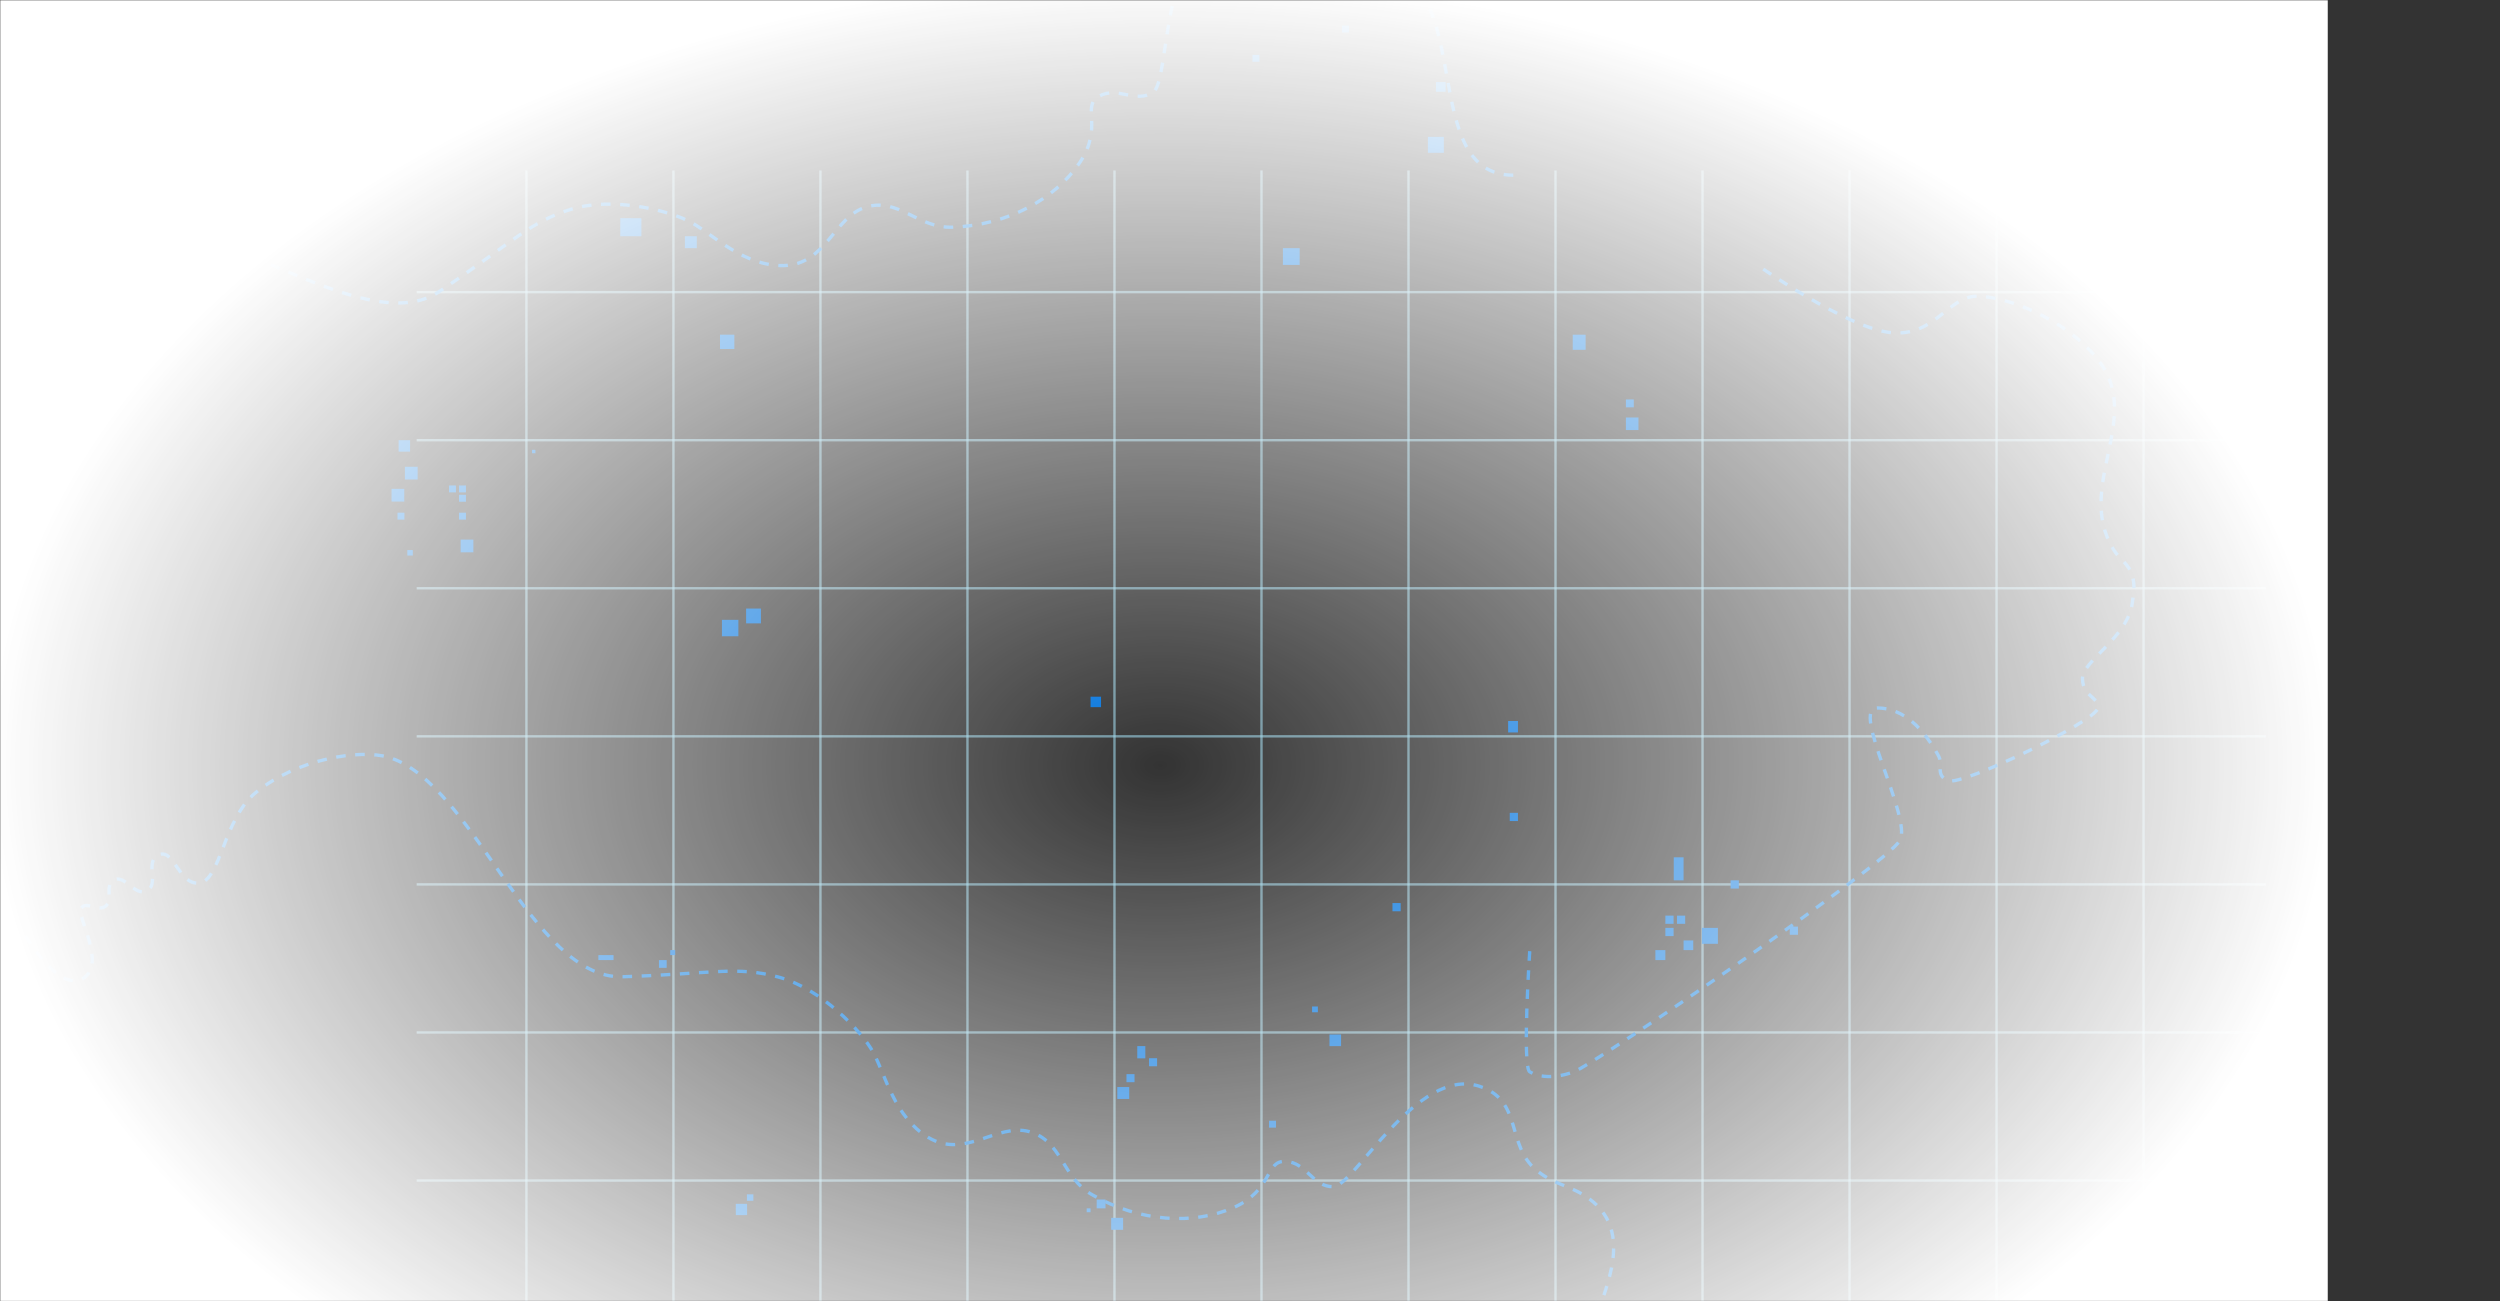 <svg width="1045" height="544" fill="none" xmlns="http://www.w3.org/2000/svg"><rect width="100%" height="100%" fill="#333333" stroke="none"/><mask id="a" maskUnits="userSpaceOnUse" x="0" y="0" width="1045" height="544"><path d="M0 0h1045v544H0V0z" fill="#fff"/></mask><g mask="url(#a)"><path stroke="#99D6EA" stroke-opacity=".6" d="M220.043 71.259v625.928M281.495 71.259v625.928M342.946 71.259v625.928M404.398 71.259v625.928M465.85 71.259v625.928M527.301 71.259v625.928M588.752 71.259v625.928M650.204 71.259v625.928M711.655 71.259v625.928M773.108 71.259v625.928M834.56 71.259v625.928M896.011 71.259v625.928"/><path transform="translate(174.167 122.618) skewX(.005)" stroke="#99D6EA" stroke-opacity=".6" d="M0-.5h772.972"/><path transform="translate(174.167 184.509) skewX(.005)" stroke="#99D6EA" stroke-opacity=".6" d="M0-.5h772.972"/><path transform="translate(174.167 246.399) skewX(.005)" stroke="#99D6EA" stroke-opacity=".6" d="M0-.5h772.972"/><path transform="translate(174.167 308.289) skewX(.005)" stroke="#99D6EA" stroke-opacity=".6" d="M0-.5h772.972"/><path transform="translate(174.167 370.18) skewX(.005)" stroke="#99D6EA" stroke-opacity=".6" d="M0-.5h772.972"/><path transform="translate(174.167 432.07) skewX(.005)" stroke="#99D6EA" stroke-opacity=".6" d="M0-.5h772.972"/><path transform="translate(174.167 493.961) skewX(.005)" stroke="#99D6EA" stroke-opacity=".6" d="M0-.5h772.972"/><path d="M871.155 563.897c-20.031 1.828-24.843 19.644-42.976 28.329-37.24 17.839-63.035 16.918-104.348 17.325-22.412.22-38.276 7.713-57.241-4.233-34.038-21.44 29.916-76.667-.594-102.876-8.054-6.92-15.546-6.511-23.742-13.262-12.83-10.567-5.625-29.337-23.959-35.158-26.152-8.303-52.259 41.845-60.933 42.014-8.673.169-11.139-10.101-19.926-10.581-8.787-.48-5.132 11.992-21.794 19.3-16.663 7.308-39.209 6.206-59.334-5.474-12.483-7.246-12.364-22.461-26.013-26.242-13.649-3.781-26.891 11.659-42.291 2.399-14.118-8.49-17.99-26.298-22.942-35.468-4.951-9.171-22.115-26.919-39.805-31.603-17.689-4.684-27.009-1.326-64.951-.085-37.941 1.242-62.395-81.109-97.855-91.731-11.869-3.555-38.167.543-55.531 14.729-13.492 11.021-14.717 36.794-23.644 37.809-8.927 1.016-10.583-15.685-17.525-11.399-5.094 3.144.93 11.94-4.396 14.672-5.121 2.628-9.476-7.618-14.129-4.232-3.536 2.574.306 8.123-3.212 10.722-3.163 2.337-7.63-2.286-10.057.677-2.427 2.963 10.553 22.812 1.098 29.232-10.61 7.204-26.008-20.09-26.008-20.09M632.535 73.231c-40.227-.105-15.336-80.855-55.105-86.875-10.499-1.59-16.631 2.733-27.161 1.361-16.481-2.147-20.337-21.878-38.965-17.08-26.571 6.842-22.083 63.2-29.343 67.947-7.261 4.747-14.803-2.649-22.505 1.608-7.701 4.257 2.016 12.887-8.228 27.925-10.243 15.037-29.936 26.07-53.192 26.851-14.425.485-22.4-12.473-35.974-8.433-13.575 4.04-16.603 24.153-34.57 24.478-16.471.298-29.205-12.74-38.269-17.884-9.063-5.144-33.03-11.076-50.508-5.657-17.479 5.419-23.596 13.211-55.093 34.401C152.124 143.062 87.692 86.247 52 96.064M639.426 397.59s-3.209 48.432 0 50.433c3.209 2.001 9.627 3.202 18.451 0s131.562-87.258 136.375-96.864c4.814-9.606-20.857-55.237-9.626-55.237s19.541 8.889 25.671 20.014c2.102 3.815-1.605 8.005 4.011 10.406 5.615 2.402 62.572-25.216 62.572-30.42 0-5.203-6.017-4.403-6.418-12.008-.401-7.605 18.955-17.228 20.858-32.021.558-4.341 1.2-6.998 0-11.207-1.475-5.174-5.238-6.603-8.022-11.208-16.076-26.586 13.037-55.019-6.418-79.252-13.93-17.352-38.506-26.418-50.539-26.418-12.033 0-17.649 17.212-36.1 15.21-18.45-2.001-55.352-28.018-55.352-28.018" stroke="#0076DC" stroke-width="1.4" stroke-linejoin="round" stroke-dasharray="4 4"/><path d="M268.101 91.208h-8.822v7.542h8.822v-7.542zM291.267 98.75h-4.983v4.983h4.983V98.75zM306.958 139.896h-5.994v5.993h5.994v-5.993zM318.069 254.377h-6.195v6.195h6.195v-6.195zM308.641 259.091h-6.869v6.869h6.869v-6.869zM543.26 103.733h-7.004v7.004h7.004v-7.004zM603.531 57.2h-6.667v6.667h6.667V57.2zM604.272 34.304h-4.041v4.04h4.041v-4.04zM684.88 174.509h-5.253v5.253h5.253v-5.253zM682.927 166.967h-3.3v3.3h3.3v-3.3zM662.792 139.896h-5.388v6.33h5.388v-6.33zM634.508 301.382H630.4v4.781h4.108v-4.781zM718.079 387.848h-6.667v6.667h6.667v-6.667zM707.776 393.101h-4.041v4.04h4.041v-4.04zM696.125 397.141h-4.175v4.176h4.175v-4.176zM699.56 382.73h-3.434v3.435h3.434v-3.435zM704.408 382.73h-3.434v3.435h3.434v-3.435zM726.834 367.983h-3.435v3.434h3.435v-3.434zM751.548 387.31h-3.434v3.434h3.434v-3.434zM634.509 339.766h-3.435v3.435h3.435v-3.435zM585.484 377.478h-3.435v3.434h3.435v-3.434zM699.56 387.848h-3.434v3.435h3.434v-3.435zM703.735 358.353h-4.108v9.629h4.108v-9.629zM472.012 454.382h-4.983v4.984h4.983v-4.984zM474.234 448.995h-3.367v3.367h3.367v-3.367zM478.746 437.278h-3.367v5.117h3.367v-5.117zM483.663 442.328h-3.368v3.367h3.368v-3.367zM533.361 468.456h-2.896v2.896h2.896v-2.896zM462.113 501.387h-3.704v3.704h3.704v-3.704zM455.85 505.091h-1.616v1.616h1.616v-1.616zM469.453 509.064h-4.983v4.983h4.983v-4.983zM560.566 432.429h-4.848v4.848h4.848v-4.848zM550.87 420.711h-2.424v2.425h2.424v-2.425zM460.227 291.213h-4.377v4.377h4.377v-4.377zM278.673 401.317h-3.232v3.232h3.232v-3.232zM282.242 397.141h-2.087v2.088h2.087v-2.088zM256.451 399.229h-6.33v2.088h6.33v-2.088zM312.278 503.205h-4.714v4.714h4.714v-4.714zM314.904 499.232h-2.694v2.694h2.694v-2.694zM563.866 10.667h-2.895v2.895h2.895v-2.895zM526.425 22.923h-2.896v2.896h2.896v-2.896zM190.6 202.923h-2.896v2.896h2.896v-2.896zM194.775 202.923h-2.896v2.896h2.896v-2.896zM194.775 206.829h-2.896v2.895h2.896v-2.895zM194.775 214.304h-2.896v2.896h2.896v-2.896zM169.051 214.304h-2.896v2.896h2.896v-2.896zM168.983 204.337h-5.32v5.32h5.32v-5.32zM174.572 195.112h-5.32v5.32h5.32v-5.32zM197.873 225.55h-5.32v5.32h5.32v-5.32zM172.551 229.927h-2.289v2.29h2.289v-2.29zM223.799 188.04h-1.414v1.415h1.414v-1.415zM171.407 184h-4.781v4.781h4.781V184z" fill="#0072DC"/><path d="M-3-11h976v662H-3V-11z" fill="url(#paint0_radial)"/></g><defs><radialGradient id="paint0_radial" cx="0" cy="0" r="1" gradientUnits="userSpaceOnUse" gradientTransform="matrix(0 331 -488 0 485 320)"><stop stop-color="#fff" stop-opacity="0"/><stop offset=".703" stop-color="#fff" stop-opacity=".7"/><stop offset="1" stop-color="#fff"/></radialGradient></defs></svg>